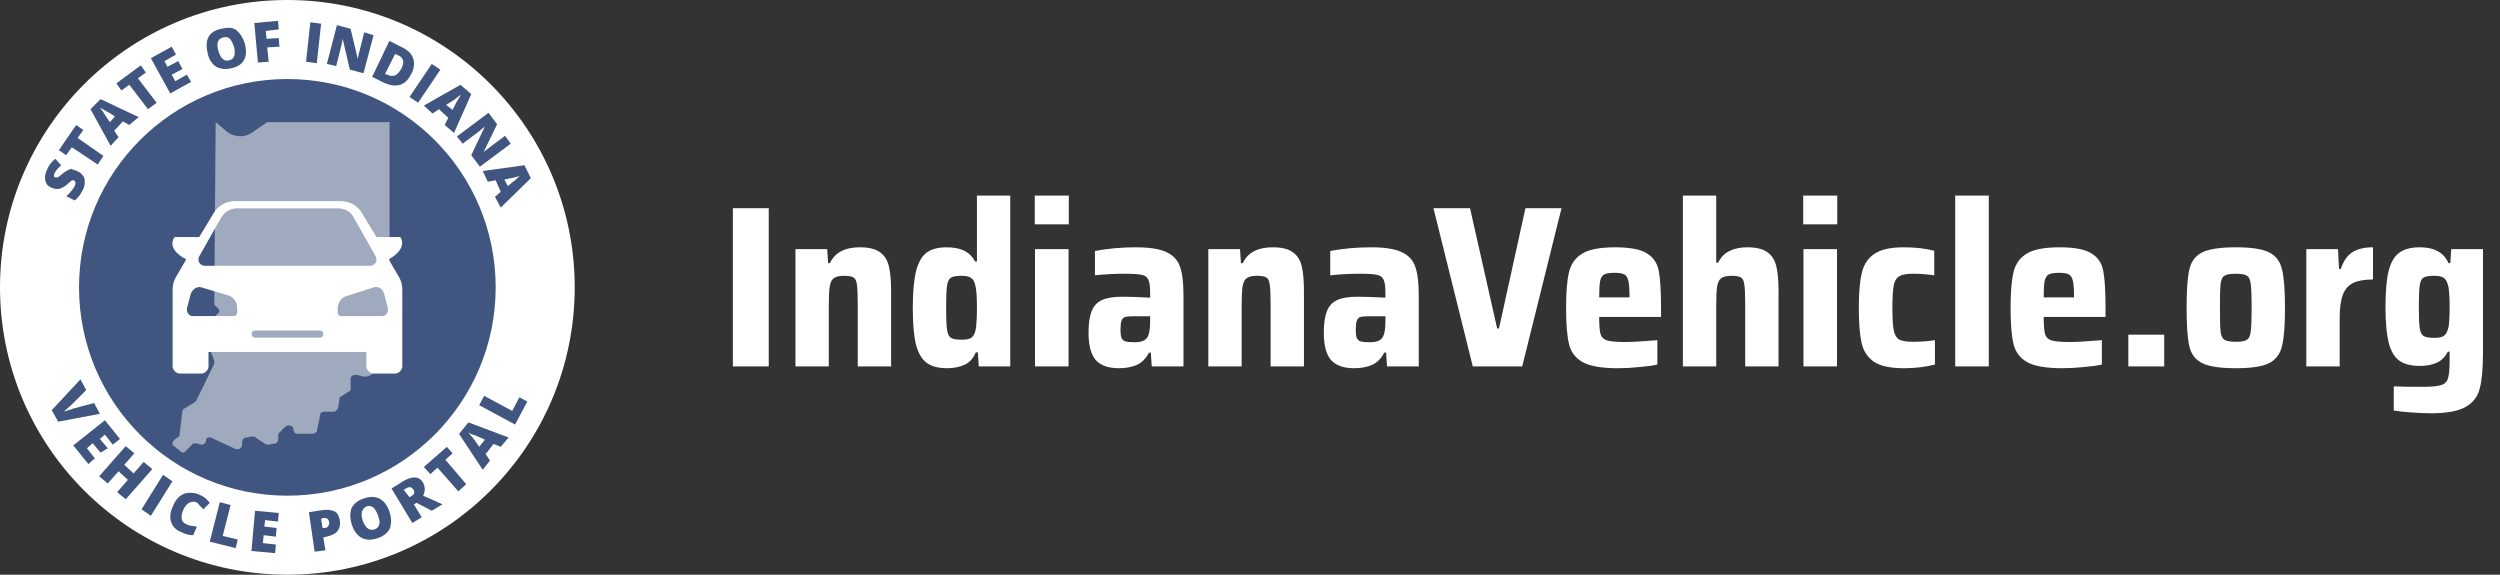 <svg width="348" height="80" viewBox="0 0 348 80" fill="none" xmlns="http://www.w3.org/2000/svg">
<rect x="0" y="0" width="348" height="80" fill="#333333" stroke="none"/>
<g clip-path="url(#clip0_168_4721)">
<path fill-rule="evenodd" clip-rule="evenodd" d="M40 80C17.909 80 0 62.091 0 40C0 17.909 17.909 0 40 0C62.091 0 80 17.909 80 40C80 62.091 62.091 80 40 80Z" fill="white"/>
<path fill-rule="evenodd" clip-rule="evenodd" d="M40 69C23.984 69 11 56.016 11 40C11 23.984 23.984 11 40 11C56.016 11 69 23.984 69 40C69 56.016 56.016 69 40 69Z" fill="#405680"/>
<path d="M55 50.055L54.806 51.202C54.806 51.584 54.419 51.775 54.032 51.584H53.838C53.257 51.392 52.483 51.392 51.902 51.966C51.514 52.348 50.934 52.539 50.353 52.348L49.578 52.157C49.191 52.157 48.803 52.348 48.803 52.73V54.068C48.803 54.259 48.803 54.45 48.61 54.45L47.448 55.214C47.254 55.214 47.254 55.405 47.254 55.596L47.061 56.742C47.061 56.934 46.673 57.316 46.48 57.316H45.124C44.737 57.316 44.543 57.507 44.543 57.889L44.156 59.8C44.156 60.182 43.769 60.373 43.575 60.373H41.445C41.058 60.373 40.864 60.182 40.864 59.8C40.864 59.226 40.09 59.035 39.702 59.417L38.928 60.182C38.734 60.373 38.734 60.373 38.734 60.564V61.137C38.734 61.328 38.541 61.71 38.347 61.71L37.379 61.901C37.185 61.901 36.991 61.901 36.798 61.71L35.636 60.946C35.442 60.755 35.249 60.755 35.055 60.755L34.087 60.946C33.893 60.946 33.7 61.328 33.7 61.519V61.901C33.7 62.283 33.312 62.666 32.731 62.475L29.439 60.946C29.052 60.755 28.665 60.946 28.665 61.328C28.665 61.71 28.278 61.901 28.084 61.901L27.309 61.71C27.116 61.71 27.116 61.71 26.922 61.71L25.76 62.857C25.567 63.048 25.373 63.048 25.179 62.857L24.211 62.092C23.824 61.901 24.017 61.328 24.405 61.137L24.598 60.946C24.792 60.946 24.986 60.755 24.986 60.564L25.373 57.316C25.373 57.125 25.567 56.934 25.567 56.934L27.116 55.978L27.309 55.787L29.827 50.628C29.827 50.437 29.827 50.437 29.827 50.246L28.278 46.043C28.278 45.852 28.278 45.66 28.471 45.469L30.408 43.559C30.601 43.368 30.601 43.176 30.408 42.986L29.827 42.412V42.221L30.02 17L31.376 18.146C32.344 19.102 34.087 19.293 35.249 18.337L37.185 17H54.225V47.38C54.225 47.571 54.225 47.571 54.225 47.762L54.032 48.144C53.838 48.335 53.838 48.718 54.225 48.909L55 49.673C55 49.673 55 49.864 55 50.055Z" fill="#9FAABF"/>
<path d="M55.501 38.5L54.102 36.1C55.401 35.4 56.4 34.3 55.8 33.1C55.7 33 55.6 33 55.6 33H52.403L50.405 29.7C49.806 28.6 48.607 28 47.408 28H32.721C31.522 28 30.323 28.6 29.724 29.7L27.726 33H24.429C24.429 33 24.329 33 24.229 33.1C23.529 34.3 24.529 35.4 25.927 36.1L24.529 38.5C24.229 39 24.029 39.6 24.029 40.2V51C24.029 51.5 24.529 52 25.028 52H28.026C28.525 52 29.024 51.5 29.024 51V49H51.005V51C51.005 51.5 51.504 52 52.004 52H55.001C55.501 52 56 51.5 56 51V40.2C56 39.6 55.8 39 55.501 38.5ZM27.726 35.7L30.723 30.4C31.223 29.5 32.022 29 33.021 29H47.008C48.007 29 48.907 29.5 49.306 30.4L52.303 35.7C52.603 36.3 52.203 37 51.504 37H28.525C27.826 37 27.426 36.3 27.726 35.7ZM33.021 43.5C33.021 43.8 32.821 44 32.521 44H26.826C26.327 44 25.927 43.5 26.027 42.9L26.527 41C26.727 40.3 27.426 39.8 28.026 40L31.722 41.1C32.521 41.3 33.021 42.1 33.021 42.9V43.5ZM44.511 47H35.519C35.219 47 35.019 46.8 35.019 46.5C35.019 46.2 35.219 46 35.519 46H44.511C44.81 46 45.01 46.2 45.01 46.5C45.01 46.8 44.81 47 44.511 47ZM53.203 44H47.508C47.208 44 47.008 43.8 47.008 43.5V43C47.008 42.1 47.508 41.4 48.307 41.2L52.004 40C52.703 39.8 53.303 40.2 53.502 41L54.002 42.9C54.102 43.5 53.702 44 53.203 44Z" fill="white"/>
<path d="M13.1 56.1L13.9 57.6L8.1 58.7L7.2 57.1L11.2 52.8L12 54.3L9.9 56.4C9.4 56.8 9.1 57.1 8.9 57.3C9.1 57.2 9.3 57.2 9.5 57.1C9.8 57 10 57 10.1 56.9L13.1 56.1Z" fill="#405680"/>
<path d="M12.3 64.6L10.2 62L14.6 58.5L16.7 61.1L15.7 61.9L14.6 60.5L13.9 61.1L15 62.4L14 63L12.9 61.7L12.1 62.4L13.2 63.8L12.3 64.6Z" fill="#405680"/>
<path d="M17.5 69.5L16.3 68.5L17.8 66.8L16.5 65.6L15 67.3L13.8 66.3L17.5 62.1L18.7 63.1L17.3 64.7L18.6 65.9L20 64.3L21.2 65.3L17.5 69.5Z" fill="#405680"/>
<path d="M19.7 70.9L22.7 66.1L24 67L21 71.8L19.7 70.9Z" fill="#405680"/>
<path d="M27.3 69.9C27 69.8 26.7 69.8 26.3 70C26 70.2 25.7 70.5 25.5 71C25.1 72 25.2 72.7 26 73C26.2 73.1 26.5 73.2 26.7 73.2C26.9 73.2 27.2 73.3 27.4 73.3L26.9 74.5C26.4 74.5 25.9 74.4 25.3 74.1C24.5 73.8 24 73.3 23.8 72.6C23.6 72 23.7 71.2 24.1 70.4C24.3 69.9 24.6 69.4 25 69.1C25.4 68.8 25.8 68.6 26.3 68.6C26.8 68.6 27.3 68.6 27.8 68.9C28.4 69.1 28.8 69.5 29.2 70L28.3 70.9C28.2 70.7 28 70.6 27.8 70.4C27.7 70.2 27.5 70 27.3 69.9Z" fill="#405680"/>
<path d="M29.2 75.4L30.6 69.9L32.1 70.3L31 74.6L33.1 75.1L32.8 76.3L29.2 75.4Z" fill="#405680"/>
<path d="M38.3 77L35 76.7L35.5 71.1L38.8 71.4L38.7 72.6L36.9 72.4L36.8 73.3L38.5 73.5L38.4 74.7L36.7 74.5L36.6 75.6L38.4 75.8L38.3 77Z" fill="#405680"/>
<path d="M47.3 72.4C47.4 73 47.3 73.5 47 73.9C46.7 74.3 46.2 74.5 45.5 74.7L45 74.8L45.3 76.6L43.8 76.8L43 71.3L44.9 71C45.6 70.9 46.2 71 46.6 71.2C47 71.4 47.2 71.9 47.3 72.4ZM44.9 73.5H45.2C45.4 73.5 45.6 73.4 45.7 73.2C45.8 73 45.9 72.9 45.8 72.6C45.7 72.2 45.5 72.1 45.1 72.1L44.7 72.2L44.9 73.5Z" fill="#405680"/>
<path d="M54.2 71.2C54.5 72.1 54.5 72.8 54.3 73.5C54 74.1 53.5 74.6 52.6 74.9C51.8 75.2 51 75.2 50.4 74.9C49.8 74.6 49.3 74 49 73.1C48.7 72.2 48.7 71.5 48.9 70.8C49.2 70.2 49.7 69.7 50.6 69.4C51.4 69.1 52.2 69.1 52.8 69.4C53.4 69.7 53.9 70.3 54.2 71.2ZM50.5 72.5C50.9 73.5 51.4 73.9 52.1 73.7C52.5 73.6 52.7 73.3 52.8 73C52.9 72.7 52.8 72.3 52.6 71.7C52.4 71.2 52.2 70.8 51.9 70.6C51.6 70.4 51.3 70.4 51 70.5C50.3 70.9 50.2 71.5 50.5 72.5Z" fill="#405680"/>
<path d="M57.6 70.2L58.7 72L57.4 72.8L54.5 68L56.1 67C57.4 66.2 58.4 66.3 58.9 67.2C59.2 67.8 59.2 68.4 58.9 69L61.6 70.2L60.1 71.1L58 70L57.6 70.2ZM57 69.2L57.2 69.1C57.7 68.8 57.8 68.5 57.5 68.1C57.3 67.8 57 67.7 56.5 68L56.2 68.2L57 69.2Z" fill="#405680"/>
<path d="M64.9 67.4L63.8 68.4L60.9 65.1L59.9 66L59 65L62.2 62.2L63 63.1L62 64L64.9 67.4Z" fill="#405680"/>
<path d="M69.7 62.2L68.7 61.8L67.6 63.2L68.2 64.1L67.2 65.4L63.9 60.4L65.2 58.8L70.8 60.9L69.7 62.2ZM67.5 61.2L66.6 60.8C66.4 60.7 66.2 60.6 65.8 60.5C65.5 60.4 65.3 60.3 65.2 60.2C65.3 60.3 65.4 60.5 65.6 60.7C65.8 60.9 66.2 61.4 66.7 62.2L67.5 61.2Z" fill="#405680"/>
<path d="M71.7 59.1L66.7 56.4L67.4 55.1L71.3 57.2L72.3 55.3L73.4 55.9L71.7 59.1Z" fill="#405680"/>
<path d="M10.9 23.9C11.2 24 11.4 24.3 11.6 24.5C11.8 24.8 11.8 25.1 11.8 25.4C11.8 25.8 11.7 26.1 11.5 26.5C11.3 26.8 11.2 27.1 11 27.3C10.8 27.5 10.7 27.7 10.4 27.9L9.2 27.3C9.5 27.1 9.7 26.9 9.9 26.6C10.1 26.4 10.3 26.1 10.4 25.9C10.5 25.7 10.5 25.5 10.5 25.4C10.5 25.3 10.4 25.2 10.3 25.1C10.2 25.1 10.2 25.1 10.1 25.1C10 25.1 10 25.1 9.9 25.2C9.8 25.3 9.6 25.4 9.3 25.7C9 26 8.7 26.1 8.5 26.2C8.3 26.3 8.1 26.3 7.8 26.3C7.6 26.3 7.4 26.2 7.1 26.1C6.6 25.9 6.4 25.5 6.3 25.1C6.2 24.6 6.3 24.1 6.6 23.5C6.8 23 7.2 22.5 7.7 22.1L8.5 23C8.1 23.4 7.8 23.7 7.6 24.1C7.5 24.3 7.5 24.4 7.5 24.5C7.5 24.6 7.6 24.7 7.7 24.7C7.8 24.7 7.9 24.7 8 24.7C8.1 24.7 8.4 24.4 8.8 24.1C9.2 23.8 9.6 23.6 9.9 23.5C10.3 23.7 10.6 23.7 10.9 23.9Z" fill="#405680"/>
<path d="M14.4 21.7L13.6 22.9L10 20.5L9.2 21.6L8.2 20.9L10.6 17.4L11.6 18.1L10.8 19.2L14.4 21.7Z" fill="#405680"/>
<path d="M18 17.4L17.1 16.9L15.9 18.2L16.5 19.1L15.4 20.3L12.6 15.2L14 13.8L19.3 16.3L18 17.4ZM16 16.2L15.2 15.7C15 15.6 14.8 15.5 14.5 15.3C14.2 15.1 14 15.1 13.9 15C14 15.1 14.1 15.3 14.3 15.5C14.5 15.8 14.8 16.3 15.3 17L16 16.2Z" fill="#405680"/>
<path d="M21.8 14.3L20.6 15.2L18 11.8L16.9 12.6L16.2 11.6L19.6 9.1L20.3 10.1L19.2 10.9L21.8 14.3Z" fill="#405680"/>
<path d="M26.6 11.4L23.7 13L21 8.1L23.9 6.5L24.5 7.6L22.9 8.5L23.3 9.3L24.8 8.5L25.4 9.6L23.9 10.4L24.4 11.3L26 10.4L26.6 11.4Z" fill="#405680"/>
<path d="M34.1 6.1C34.3 7 34.3 7.7 34 8.3C33.7 8.9 33.1 9.3 32.2 9.5C31.4 9.7 30.7 9.6 30.1 9.3C29.5 8.9 29.1 8.3 28.9 7.4C28.7 6.5 28.7 5.8 29 5.2C29.3 4.6 29.9 4.2 30.8 4C31.7 3.8 32.4 3.8 32.9 4.2C33.4 4.6 33.8 5.2 34.1 6.1ZM30.4 7.1C30.7 8.1 31.2 8.6 31.9 8.4C32.3 8.3 32.5 8.1 32.6 7.8C32.7 7.5 32.7 7.1 32.6 6.6C32.4 6 32.2 5.6 32 5.4C31.8 5.2 31.5 5.1 31.1 5.2C30.3 5.4 30.1 6 30.4 7.1Z" fill="#405680"/>
<path d="M37.4 8.6L35.9 8.7L35.4 3.2L38.7 2.9L38.8 4.1L37 4.3L37.1 5.4L38.8 5.3L38.9 6.5L37.2 6.6L37.4 8.6Z" fill="#405680"/>
<path d="M42.6 8.6L43.2 3.1L44.7 3.3L44.1 8.8L42.6 8.6Z" fill="#405680"/>
<path d="M50.6 10.2L48.7 9.7L47.7 5.4C47.6 6 47.5 6.5 47.4 6.8L46.8 9.2L45.5 8.9L46.9 3.5L48.8 4L49.8 8.2C49.9 7.7 50 7.2 50.1 6.9L50.7 4.5L52 4.9L50.6 10.2Z" fill="#405680"/>
<path d="M57.3 10.2C56.9 11 56.4 11.6 55.7 11.8C55 12 54.3 11.9 53.4 11.5L51.8 10.7L54.2 5.7L56 6.6C56.8 7 57.3 7.5 57.5 8.1C57.7 8.7 57.7 9.4 57.3 10.2ZM55.9 9.5C56.1 9 56.2 8.7 56.1 8.4C56 8.1 55.8 7.8 55.4 7.7L55 7.5L53.6 10.3L53.9 10.4C54.3 10.6 54.7 10.6 55 10.5C55.4 10.3 55.6 10 55.9 9.5Z" fill="#405680"/>
<path d="M57 13.5L60.1 8.9L61.3 9.7L58.2 14.3L57 13.5Z" fill="#405680"/>
<path d="M61.9 17.4L62.4 16.4L61.1 15.2L60.2 15.8L59 14.7L64.1 11.8L65.6 13.1L63.2 18.5L61.9 17.4ZM63 15.3L63.4 14.5C63.5 14.3 63.6 14.1 63.8 13.8C64 13.5 64.1 13.3 64.1 13.2C64 13.3 63.8 13.4 63.6 13.6C63.4 13.8 62.9 14.1 62.1 14.6L63 15.3Z" fill="#405680"/>
<path d="M66.8 23.2L65.6 21.6L67.5 17.6C67 18 66.7 18.3 66.4 18.5L64.4 20L63.6 19L68 15.7L69.2 17.3L67.3 21.2C67.7 20.8 68.1 20.6 68.3 20.4L70.3 18.9L71.1 20L66.8 23.2Z" fill="#405680"/>
<path d="M68.9 27.4L69.7 26.7L69 25.1L67.9 25.3L67.2 23.8L73 23L73.9 24.8L69.7 28.9L68.9 27.4ZM70.7 25.9L71.4 25.3C71.6 25.2 71.8 25 72 24.8C72.2 24.6 72.4 24.4 72.6 24.4C72.5 24.4 72.3 24.5 72 24.6C71.7 24.7 71.1 24.8 70.2 25L70.7 25.9Z" fill="#405680"/>
</g>
<path d="M102.016 51V28.984H107.008V51H102.016ZM119.4 42.264C119.4 40.963 119.357 40.067 119.272 39.576C119.208 39.064 119.048 38.744 118.792 38.616C118.557 38.467 118.12 38.392 117.48 38.392C116.819 38.392 116.339 38.509 116.04 38.744C115.763 38.957 115.581 39.341 115.496 39.896C115.411 40.429 115.368 41.315 115.368 42.552V51H110.728V34.68H115.144L115.272 36.632H115.528C116.211 35.16 117.597 34.424 119.688 34.424C120.925 34.424 121.853 34.648 122.472 35.096C123.091 35.523 123.507 36.163 123.72 37.016C123.933 37.869 124.04 39.043 124.04 40.536V51H119.4V42.264ZM131.829 51.256C130.635 51.256 129.696 51.011 129.013 50.52C128.331 50.029 127.829 49.187 127.509 47.992C127.211 46.797 127.061 45.091 127.061 42.872C127.061 40.696 127.211 39 127.509 37.784C127.808 36.568 128.288 35.704 128.949 35.192C129.632 34.68 130.571 34.424 131.765 34.424C132.725 34.424 133.525 34.573 134.165 34.872C134.827 35.171 135.349 35.683 135.733 36.408H135.989V27.224H140.629V51H136.245L136.117 49.048H135.829C135.488 49.88 134.965 50.456 134.261 50.776C133.557 51.096 132.747 51.256 131.829 51.256ZM133.877 47.288C134.432 47.288 134.848 47.213 135.125 47.064C135.403 46.915 135.605 46.627 135.733 46.2C135.84 45.837 135.904 45.4 135.925 44.888C135.968 44.376 135.989 43.693 135.989 42.84C135.989 41.283 135.915 40.248 135.765 39.736C135.659 39.203 135.456 38.851 135.157 38.68C134.88 38.488 134.453 38.392 133.877 38.392C133.152 38.392 132.651 38.477 132.373 38.648C132.096 38.819 131.915 39.192 131.829 39.768C131.744 40.344 131.701 41.368 131.701 42.84C131.701 44.312 131.744 45.336 131.829 45.912C131.915 46.488 132.096 46.861 132.373 47.032C132.651 47.203 133.152 47.288 133.877 47.288ZM144.04 31.224V27.224H148.776V31.224H144.04ZM144.072 51V34.68H148.744V51H144.072ZM155.748 51.256C154.276 51.256 153.199 50.872 152.516 50.104C151.855 49.315 151.524 48.056 151.524 46.328C151.524 45.069 151.663 44.077 151.94 43.352C152.217 42.627 152.687 42.104 153.348 41.784C154.031 41.464 154.991 41.304 156.228 41.304C157.145 41.304 158.436 41.347 160.1 41.432V40.76C160.1 39.885 160.015 39.277 159.844 38.936C159.695 38.573 159.396 38.349 158.948 38.264C158.5 38.157 157.721 38.104 156.612 38.104C155.097 38.104 153.7 38.179 152.42 38.328V34.936C154.233 34.595 156.121 34.424 158.084 34.424C160.004 34.424 161.433 34.648 162.372 35.096C163.332 35.544 163.961 36.227 164.26 37.144C164.58 38.04 164.74 39.352 164.74 41.08V51H160.324L160.196 49.08H159.94C159.513 49.912 158.937 50.488 158.212 50.808C157.508 51.107 156.687 51.256 155.748 51.256ZM157.892 47.64C158.383 47.64 158.767 47.587 159.044 47.48C159.343 47.373 159.577 47.181 159.748 46.904C159.983 46.477 160.1 45.752 160.1 44.728V44.024H157.636C157.145 44.024 156.783 44.067 156.548 44.152C156.335 44.237 156.185 44.419 156.1 44.696C156.015 44.952 155.972 45.357 155.972 45.912C155.972 46.403 156.015 46.765 156.1 47C156.185 47.235 156.356 47.405 156.612 47.512C156.889 47.597 157.316 47.64 157.892 47.64ZM176.869 42.264C176.869 40.963 176.826 40.067 176.741 39.576C176.677 39.064 176.517 38.744 176.261 38.616C176.026 38.467 175.589 38.392 174.949 38.392C174.287 38.392 173.807 38.509 173.509 38.744C173.231 38.957 173.05 39.341 172.965 39.896C172.879 40.429 172.837 41.315 172.837 42.552V51H168.197V34.68H172.613L172.741 36.632H172.997C173.679 35.16 175.066 34.424 177.157 34.424C178.394 34.424 179.322 34.648 179.941 35.096C180.559 35.523 180.975 36.163 181.189 37.016C181.402 37.869 181.509 39.043 181.509 40.536V51H176.869V42.264ZM188.498 51.256C187.026 51.256 185.949 50.872 185.266 50.104C184.605 49.315 184.274 48.056 184.274 46.328C184.274 45.069 184.413 44.077 184.69 43.352C184.967 42.627 185.437 42.104 186.098 41.784C186.781 41.464 187.741 41.304 188.978 41.304C189.895 41.304 191.186 41.347 192.85 41.432V40.76C192.85 39.885 192.765 39.277 192.594 38.936C192.445 38.573 192.146 38.349 191.698 38.264C191.25 38.157 190.471 38.104 189.362 38.104C187.847 38.104 186.45 38.179 185.17 38.328V34.936C186.983 34.595 188.871 34.424 190.834 34.424C192.754 34.424 194.183 34.648 195.122 35.096C196.082 35.544 196.711 36.227 197.01 37.144C197.33 38.04 197.49 39.352 197.49 41.08V51H193.074L192.946 49.08H192.69C192.263 49.912 191.687 50.488 190.962 50.808C190.258 51.107 189.437 51.256 188.498 51.256ZM190.642 47.64C191.133 47.64 191.517 47.587 191.794 47.48C192.093 47.373 192.327 47.181 192.498 46.904C192.733 46.477 192.85 45.752 192.85 44.728V44.024H190.386C189.895 44.024 189.533 44.067 189.298 44.152C189.085 44.237 188.935 44.419 188.85 44.696C188.765 44.952 188.722 45.357 188.722 45.912C188.722 46.403 188.765 46.765 188.85 47C188.935 47.235 189.106 47.405 189.362 47.512C189.639 47.597 190.066 47.64 190.642 47.64ZM205.011 51L199.539 28.984H204.627L208.403 45.72H208.659L212.339 28.984H217.363L211.891 51H205.011ZM231.215 44.12H222.607C222.607 45.272 222.671 46.072 222.799 46.52C222.927 46.947 223.225 47.235 223.695 47.384C224.185 47.533 225.039 47.608 226.255 47.608C227.172 47.608 228.655 47.523 230.703 47.352V50.744C230.063 50.893 229.22 51.011 228.175 51.096C227.151 51.203 226.148 51.256 225.167 51.256C222.969 51.256 221.359 50.979 220.335 50.424C219.332 49.869 218.692 49.037 218.415 47.928C218.137 46.819 217.999 45.133 217.999 42.872C217.999 40.653 218.137 38.979 218.415 37.848C218.692 36.717 219.311 35.864 220.271 35.288C221.231 34.712 222.745 34.424 224.815 34.424C226.863 34.424 228.335 34.701 229.231 35.256C230.127 35.789 230.681 36.6 230.895 37.688C231.108 38.776 231.215 40.504 231.215 42.872V44.12ZM224.751 37.976C224.089 37.976 223.609 38.051 223.311 38.2C223.033 38.349 222.841 38.659 222.735 39.128C222.649 39.576 222.607 40.333 222.607 41.4H226.831C226.831 40.312 226.777 39.544 226.671 39.096C226.564 38.627 226.372 38.328 226.095 38.2C225.817 38.051 225.369 37.976 224.751 37.976ZM242.931 42.264C242.931 40.963 242.889 40.067 242.803 39.576C242.739 39.064 242.579 38.744 242.323 38.616C242.089 38.467 241.651 38.392 241.011 38.392C240.35 38.392 239.87 38.509 239.571 38.744C239.294 38.957 239.113 39.341 239.027 39.896C238.942 40.429 238.899 41.315 238.899 42.552V51H234.259V27.224H238.899V36.568H239.155C239.539 35.8 240.073 35.256 240.755 34.936C241.438 34.595 242.259 34.424 243.219 34.424C244.457 34.424 245.385 34.648 246.003 35.096C246.622 35.523 247.038 36.163 247.251 37.016C247.465 37.869 247.571 39.032 247.571 40.504V51H242.931V42.264ZM251.009 31.224V27.224H255.745V31.224H251.009ZM251.041 51V34.68H255.713V51H251.041ZM269.341 50.744C268.018 51.085 266.578 51.256 265.021 51.256C263.143 51.256 261.757 50.957 260.861 50.36C259.965 49.741 259.389 48.867 259.133 47.736C258.877 46.584 258.749 44.952 258.749 42.84C258.749 40.749 258.887 39.128 259.165 37.976C259.442 36.824 260.018 35.949 260.893 35.352C261.789 34.733 263.154 34.424 264.989 34.424C266.589 34.424 268.007 34.584 269.245 34.904V38.328C268.285 38.179 267.303 38.104 266.301 38.104C265.405 38.104 264.765 38.221 264.381 38.456C263.997 38.669 263.741 39.085 263.613 39.704C263.485 40.323 263.421 41.368 263.421 42.84C263.421 44.333 263.485 45.389 263.613 46.008C263.741 46.627 263.986 47.043 264.349 47.256C264.733 47.469 265.383 47.576 266.301 47.576C267.41 47.576 268.423 47.501 269.341 47.352V50.744ZM272.166 51V27.224H276.838V51H272.166ZM293.09 44.12H284.482C284.482 45.272 284.546 46.072 284.674 46.52C284.802 46.947 285.1 47.235 285.57 47.384C286.06 47.533 286.914 47.608 288.13 47.608C289.047 47.608 290.53 47.523 292.578 47.352V50.744C291.938 50.893 291.095 51.011 290.05 51.096C289.026 51.203 288.023 51.256 287.042 51.256C284.844 51.256 283.234 50.979 282.21 50.424C281.207 49.869 280.567 49.037 280.29 47.928C280.012 46.819 279.874 45.133 279.874 42.872C279.874 40.653 280.012 38.979 280.29 37.848C280.567 36.717 281.186 35.864 282.146 35.288C283.106 34.712 284.62 34.424 286.69 34.424C288.738 34.424 290.21 34.701 291.106 35.256C292.002 35.789 292.556 36.6 292.77 37.688C292.983 38.776 293.09 40.504 293.09 42.872V44.12ZM286.626 37.976C285.964 37.976 285.484 38.051 285.186 38.2C284.908 38.349 284.716 38.659 284.61 39.128C284.524 39.576 284.482 40.333 284.482 41.4H288.706C288.706 40.312 288.652 39.544 288.546 39.096C288.439 38.627 288.247 38.328 287.97 38.2C287.692 38.051 287.244 37.976 286.626 37.976ZM296.262 51V46.584H301.254V51H296.262ZM311.222 51.256C309.067 51.256 307.51 51.021 306.55 50.552C305.611 50.083 305.014 49.304 304.758 48.216C304.502 47.107 304.374 45.315 304.374 42.84C304.374 40.365 304.502 38.584 304.758 37.496C305.014 36.387 305.611 35.597 306.55 35.128C307.51 34.659 309.067 34.424 311.222 34.424C313.376 34.424 314.923 34.659 315.862 35.128C316.8 35.597 317.398 36.387 317.654 37.496C317.931 38.584 318.07 40.365 318.07 42.84C318.07 45.293 317.931 47.075 317.654 48.184C317.398 49.272 316.8 50.061 315.862 50.552C314.923 51.021 313.376 51.256 311.222 51.256ZM311.222 47.576C311.99 47.576 312.512 47.48 312.79 47.288C313.067 47.096 313.238 46.712 313.302 46.136C313.387 45.56 313.43 44.461 313.43 42.84C313.43 41.219 313.387 40.12 313.302 39.544C313.238 38.947 313.067 38.563 312.79 38.392C312.512 38.2 311.99 38.104 311.222 38.104C310.454 38.104 309.92 38.2 309.622 38.392C309.344 38.563 309.174 38.936 309.11 39.512C309.046 40.088 309.014 41.197 309.014 42.84C309.014 44.483 309.046 45.592 309.11 46.168C309.174 46.723 309.344 47.096 309.622 47.288C309.92 47.48 310.454 47.576 311.222 47.576ZM321.041 34.68H325.457L325.585 37.432H325.841C326.225 36.301 326.769 35.523 327.473 35.096C328.177 34.648 329.126 34.424 330.321 34.424V38.904C329.147 38.904 328.23 39.064 327.569 39.384C326.907 39.704 326.427 40.248 326.129 41.016C325.83 41.784 325.681 42.861 325.681 44.248V51H321.041V34.68ZM338.397 57.528C337.48 57.528 336.531 57.485 335.549 57.4C334.589 57.336 333.811 57.251 333.213 57.144V53.784C334.152 53.827 335.496 53.848 337.245 53.848C338.483 53.848 339.347 53.763 339.837 53.592C340.328 53.443 340.637 53.123 340.765 52.632C340.915 52.163 340.989 51.32 340.989 50.104V48.952H340.733C340.371 49.677 339.859 50.189 339.197 50.488C338.557 50.787 337.768 50.936 336.829 50.936C335.613 50.936 334.664 50.691 333.981 50.2C333.299 49.709 332.808 48.877 332.509 47.704C332.211 46.509 332.061 44.845 332.061 42.712C332.061 40.536 332.211 38.851 332.509 37.656C332.829 36.461 333.331 35.629 334.013 35.16C334.696 34.669 335.635 34.424 336.829 34.424C338.856 34.424 340.189 35.16 340.829 36.632H341.085L341.213 34.68H345.629V49.08C345.629 51.277 345.48 52.941 345.181 54.072C344.904 55.203 344.253 56.056 343.229 56.632C342.205 57.229 340.595 57.528 338.397 57.528ZM338.845 47.032C339.4 47.032 339.816 46.957 340.093 46.808C340.371 46.659 340.573 46.381 340.701 45.976C340.829 45.656 340.904 45.251 340.925 44.76C340.968 44.269 340.989 43.587 340.989 42.712C340.989 41.901 340.968 41.261 340.925 40.792C340.904 40.301 340.84 39.907 340.733 39.608C340.605 39.139 340.403 38.819 340.125 38.648C339.848 38.477 339.421 38.392 338.845 38.392C338.12 38.392 337.619 38.477 337.341 38.648C337.085 38.797 336.915 39.149 336.829 39.704C336.744 40.259 336.701 41.261 336.701 42.712C336.701 44.141 336.744 45.133 336.829 45.688C336.915 46.243 337.096 46.605 337.373 46.776C337.651 46.947 338.141 47.032 338.845 47.032Z" fill="white"/>
<defs>
<clipPath id="clip0_168_4721">
<rect width="80" height="80" fill="white"/>
</clipPath>
</defs>
</svg>

